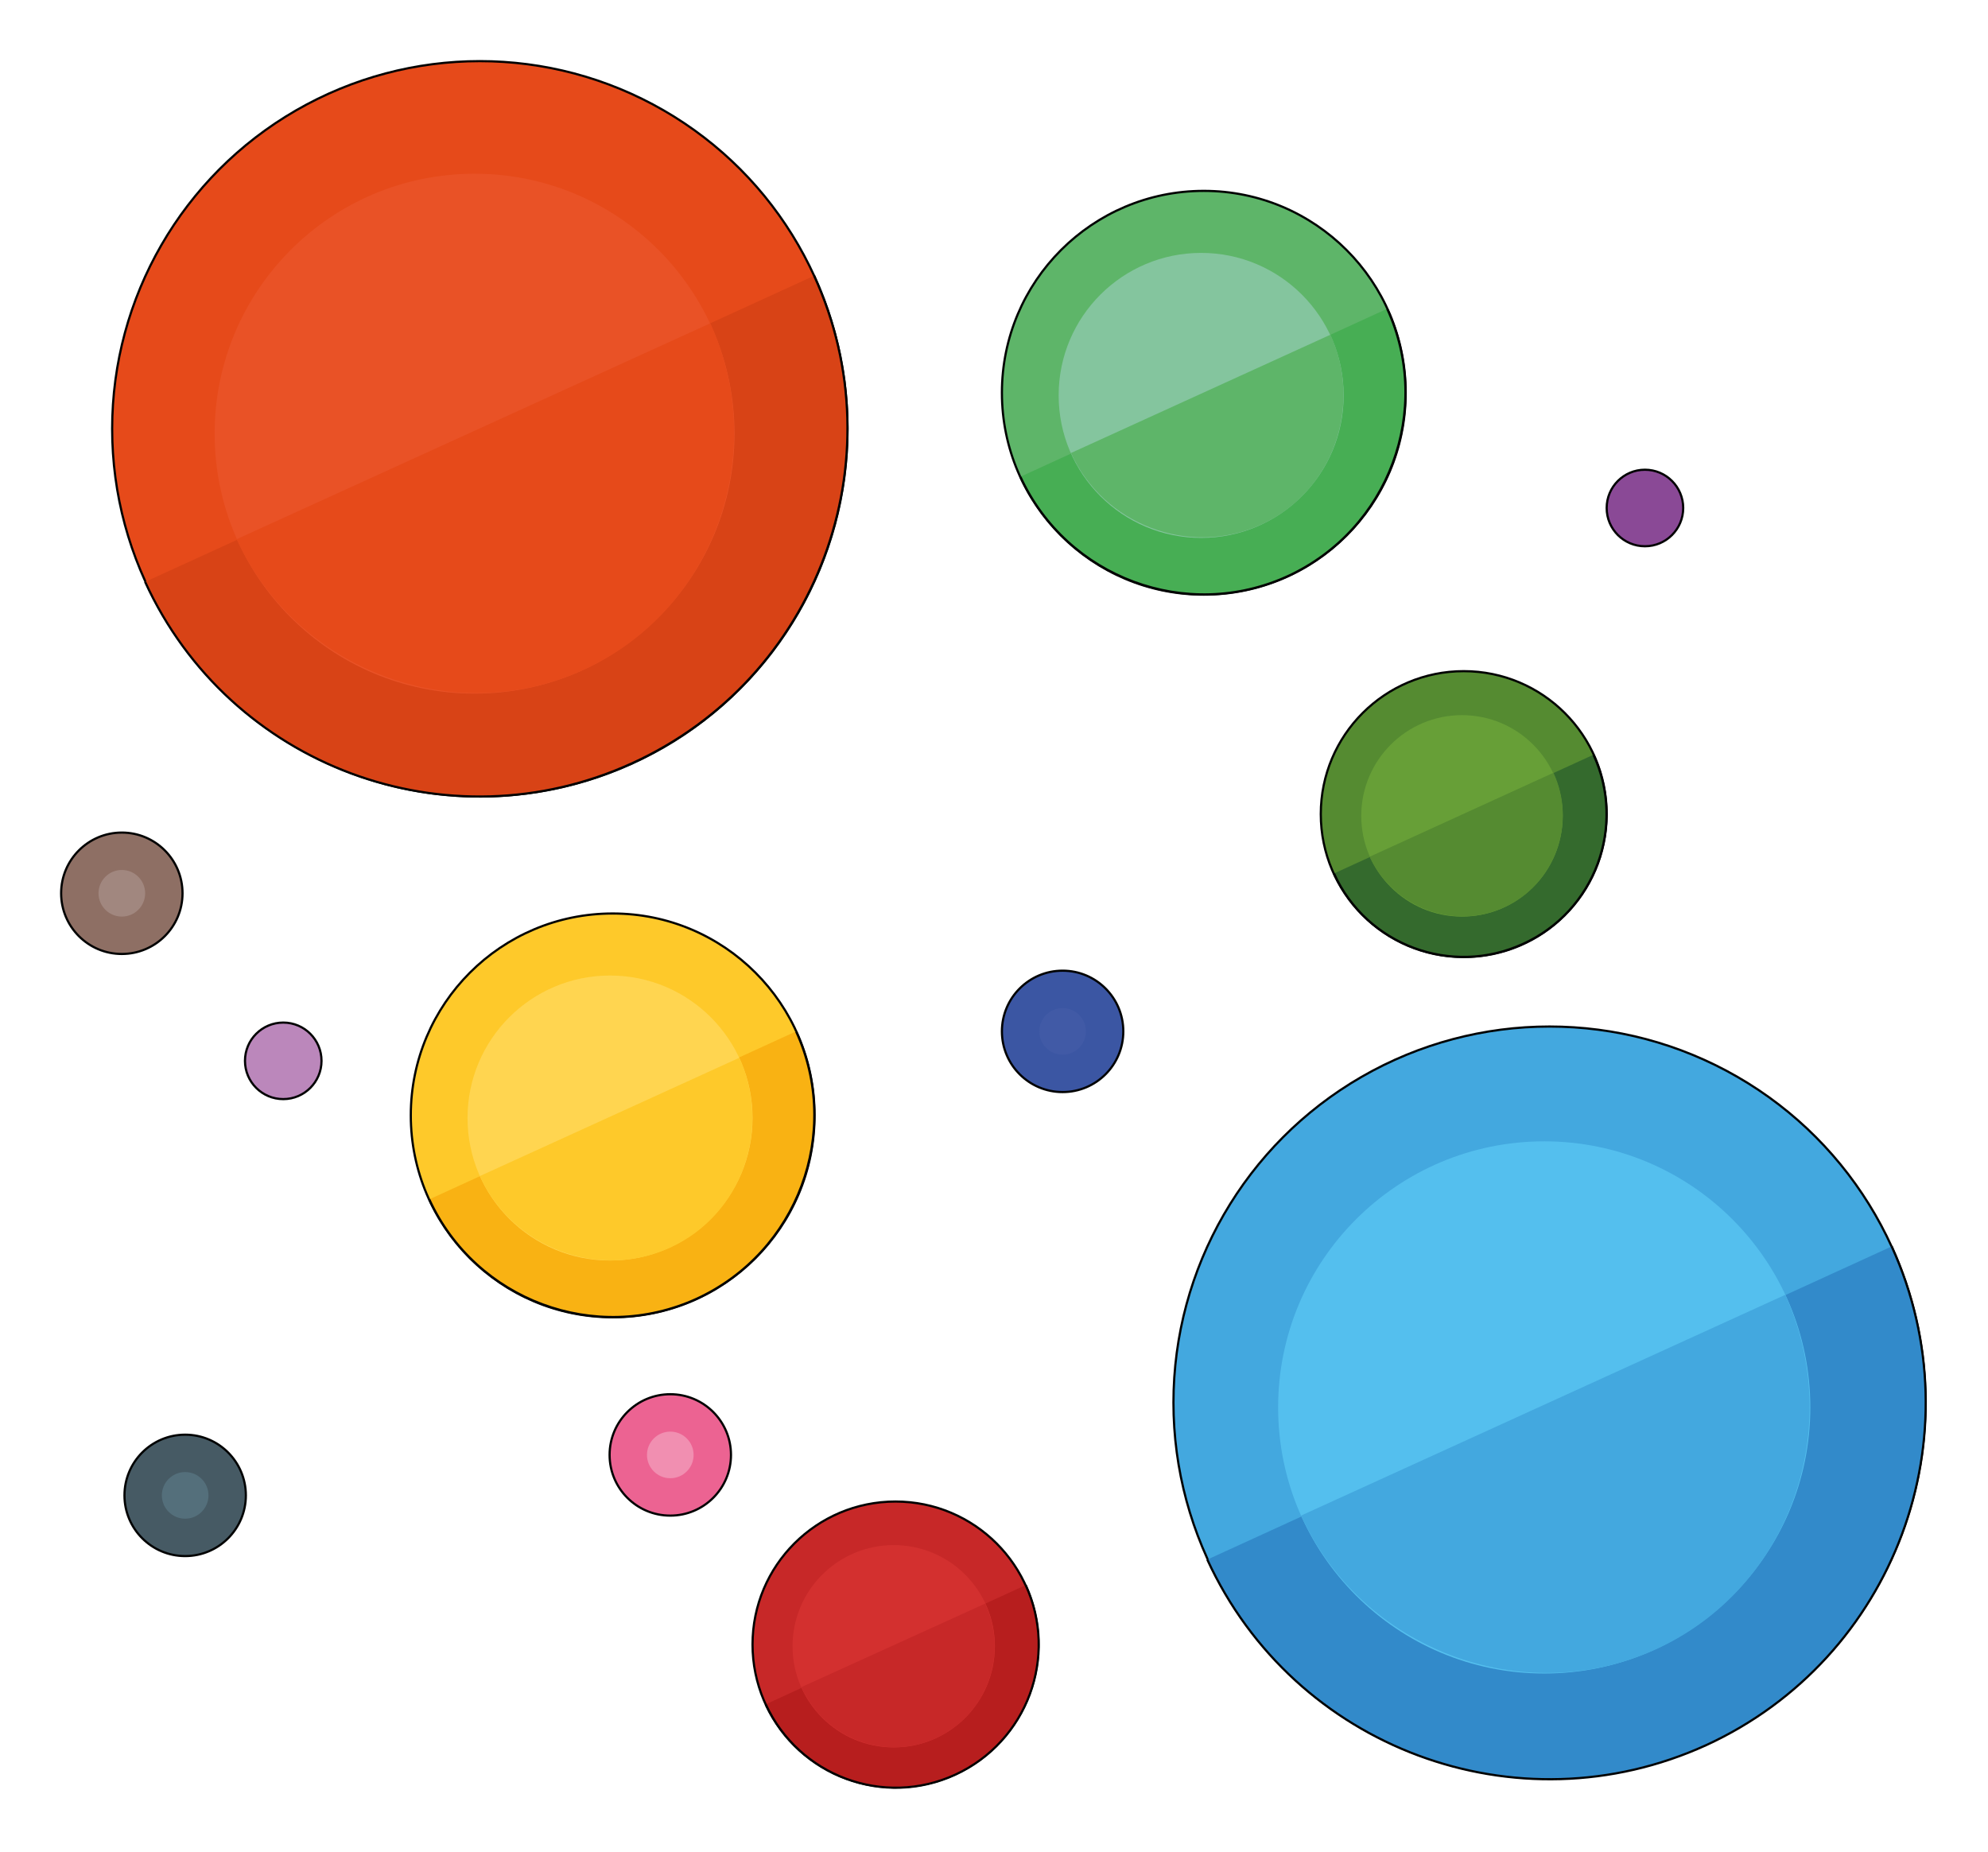 <?xml version="1.0" encoding="utf-8"?>
<!-- Generator: Adobe Illustrator 19.2.0, SVG Export Plug-In . SVG Version: 6.00 Build 0)  -->
<svg version="1.1" id="Livello_1" xmlns="http://www.w3.org/2000/svg" xmlns:xlink="http://www.w3.org/1999/xlink" x="0px" y="0px"
	 viewBox="0 0 452 421" style="enable-background:new 0 0 452 421;" xml:space="preserve">
<style type="text/css">
	.st0{fill:#465A64;stroke:#010202;stroke-width:0.5;stroke-miterlimit:10;}
	.st1{fill:#8E6F64;stroke:#010202;stroke-width:0.5;stroke-miterlimit:10;}
	.st2{fill:#EC6392;stroke:#010202;stroke-width:0.5;stroke-miterlimit:10;}
	.st3{fill:#5EB569;stroke:#010202;stroke-width:0.5;stroke-miterlimit:10;}
	.st4{fill:#47AE54;stroke:#010202;stroke-width:0.5;stroke-miterlimit:10;}
	.st5{fill:#84C59E;}
	.st6{fill:#5EB569;}
	.st7{fill:#C72828;stroke:#010202;stroke-width:0.5;stroke-miterlimit:10;}
	.st8{fill:#B71E1E;stroke:#010202;stroke-width:0.5;stroke-miterlimit:10;}
	.st9{fill:#D3302F;}
	.st10{fill:#C72828;}
	.st11{fill:#A1877F;}
	.st12{fill:#3B56A3;stroke:#010202;stroke-width:0.5;stroke-miterlimit:10;}
	.st13{fill:#415AA6;}
	.st14{fill:#546F7B;}
	.st15{fill:#F18FB1;}
	.st16{fill:#8A4996;stroke:#010202;stroke-width:0.5;stroke-miterlimit:10;}
	.st17{fill:#BB87BB;stroke:#010202;stroke-width:0.5;stroke-miterlimit:10;}
	.st18{fill:#43A8DF;stroke:#010202;stroke-width:0.5;stroke-miterlimit:10;}
	.st19{fill:#328ACA;stroke:#010202;stroke-width:0.5;stroke-miterlimit:10;}
	.st20{fill:#54BFEE;}
	.st21{fill:#43A8DF;}
	.st22{fill:#E64A1A;stroke:#010202;stroke-width:0.5;stroke-miterlimit:10;}
	.st23{fill:#D84316;stroke:#010202;stroke-width:0.5;stroke-miterlimit:10;}
	.st24{fill:#E95226;}
	.st25{fill:#E64A1A;}
	.st26{fill:#FEC92A;stroke:#010202;stroke-width:0.5;stroke-miterlimit:10;}
	.st27{fill:#F9B213;stroke:#010202;stroke-width:0.5;stroke-miterlimit:10;}
	.st28{fill:#FFD550;}
	.st29{fill:#FEC92A;}
	.st30{fill:#558B31;stroke:#010202;stroke-width:0.5;stroke-miterlimit:10;}
	.st31{fill:#346A2D;stroke:#010202;stroke-width:0.5;stroke-miterlimit:10;}
	.st32{fill:#679F37;}
	.st33{fill:#558B31;}
</style>
<g>
	<circle class="st0" cx="42.1" cy="340" r="13.8"/>
	<circle class="st1" cx="27.7" cy="203.1" r="13.8"/>
	<circle class="st2" cx="152.4" cy="330.8" r="13.8"/>
	<g>
		<circle class="st3" cx="273.7" cy="89.3" r="45.9"/>
		<path class="st4" d="M315.4,70.2c10.5,23,0.4,50.2-22.6,60.8c-23,10.5-50.2,0.4-60.8-22.6"/>
		<circle class="st5" cx="273.1" cy="89.9" r="32.4"/>
		<path class="st6" d="M302.5,76.1c7.4,16.3,0.5,35.8-15.8,43.2c-16.3,7.4-35.8,0-43.2-16.3"/>
	</g>
	<g>
		<circle class="st7" cx="203.6" cy="373.9" r="32.5"/>
		<path class="st8" d="M233.2,360.4c7.5,16.3,0.3,35.6-16,43.1s-35.6,0.3-43.1-16"/>
		<circle class="st9" cx="203.2" cy="374.3" r="23"/>
		<path class="st10" d="M224,364.6c5.3,11.6,0.4,25.3-11.2,30.6c-11.6,5.3-25.4,0-30.6-11.6"/>
	</g>
	<circle class="st11" cx="27.7" cy="203.1" r="5.3"/>
	<g>
		<circle class="st12" cx="241.6" cy="234.5" r="13.8"/>
		<circle class="st13" cx="241.6" cy="234.5" r="5.3"/>
	</g>
	<circle class="st14" cx="42.1" cy="340" r="5.3"/>
	<circle class="st15" cx="152.4" cy="330.8" r="5.3"/>
	<circle class="st16" cx="374" cy="115.5" r="8.7"/>
	<circle class="st17" cx="64.4" cy="241.2" r="8.7"/>
	<g>
		<circle class="st18" cx="352.3" cy="318.9" r="85.5"/>
		<path class="st19" d="M430.1,283.4c19.6,43,0.7,93.7-42.2,113.4c-43,19.6-93.7,0.7-113.4-42.2"/>
		<circle class="st20" cx="351.1" cy="320" r="60.5"/>
		<path class="st21" d="M405.9,294.4c13.8,30.4,1,66.7-29.4,80.6c-30.4,13.8-66.8,0-80.7-30.4"/>
	</g>
	<g>
		<circle class="st22" cx="109.1" cy="97.5" r="83.6"/>
		<path class="st23" d="M185.1,62.7c19.2,42,0.7,91.6-41.3,110.8S52.2,174.3,33,132.3"/>
		<circle class="st24" cx="107.9" cy="98.6" r="59.1"/>
		<path class="st25" d="M161.5,73.5c13.5,29.7,0.9,65.2-28.8,78.8s-65.3,0-78.9-29.7"/>
	</g>
	<g>
		<circle class="st26" cx="139.3" cy="253.6" r="45.9"/>
		<path class="st27" d="M181,234.5c10.5,23,0.4,50.2-22.6,60.8c-23,10.5-50.2,0.4-60.8-22.6"/>
		<circle class="st28" cx="138.7" cy="254.2" r="32.4"/>
		<path class="st29" d="M168.1,240.5c7.4,16.3,0.5,35.8-15.8,43.2s-35.8,0-43.2-16.3"/>
	</g>
	<g>
		<circle class="st30" cx="332.8" cy="185.1" r="32.5"/>
		<path class="st31" d="M362.3,171.6c7.5,16.3,0.3,35.6-16,43c-16.3,7.5-35.6,0.3-43-16"/>
		<circle class="st32" cx="332.4" cy="185.5" r="22.9"/>
		<path class="st33" d="M353.2,175.7c5.3,11.5,0.4,25.3-11.2,30.6c-11.5,5.3-25.3,0-30.6-11.5"/>
	</g>
</g>
</svg>
